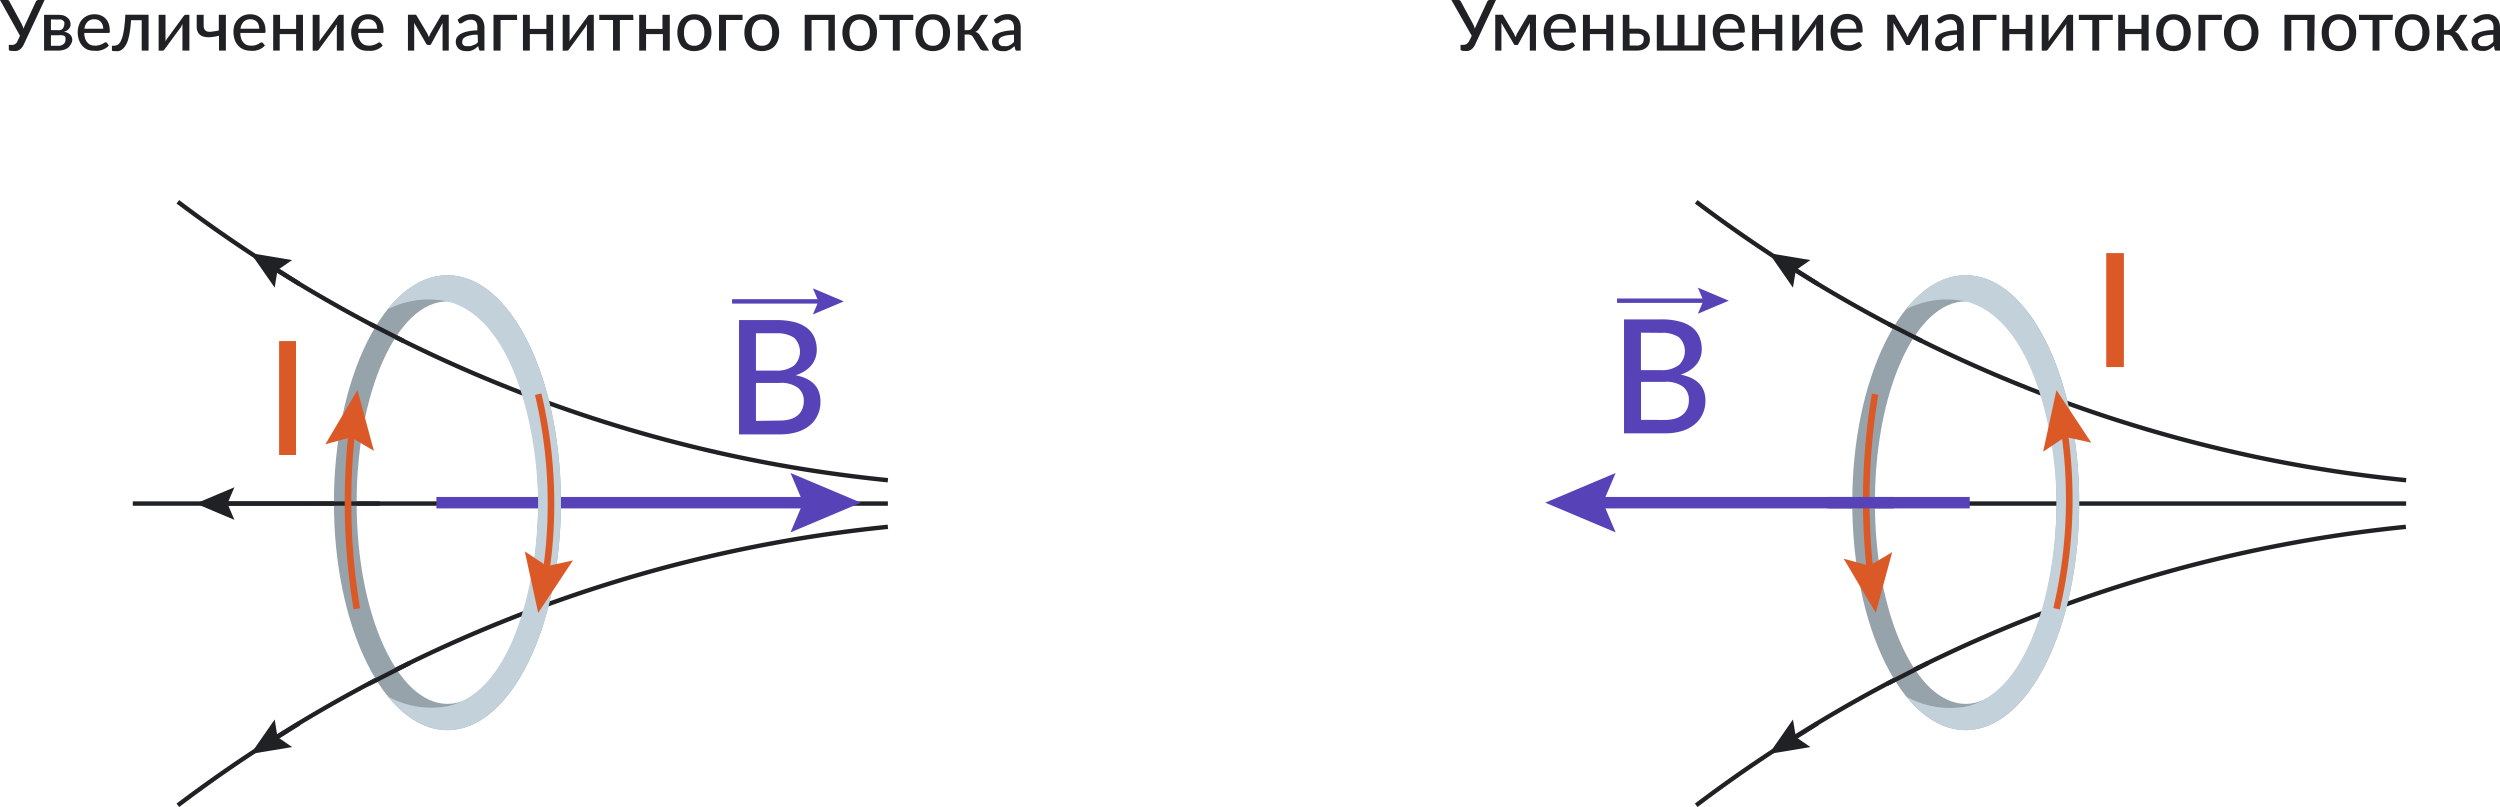 <?xml version="1.0" encoding="UTF-8"?>
<svg xmlns="http://www.w3.org/2000/svg" viewBox="0 0 283.68 91.58">
  <defs>
    <style>.cls-1,.cls-3,.cls-7,.cls-9{fill:none;stroke-miterlimit:10;}.cls-1{stroke:#202124;}.cls-1,.cls-9{stroke-width:0.5px;}.cls-2{fill:#202124;}.cls-3,.cls-9{stroke:#5842b7;}.cls-3{stroke-width:1.3px;}.cls-4{fill:#5842b7;}.cls-5{fill:#96a3aa;}.cls-6{fill:#c3d1db;}.cls-7{stroke:#db5926;stroke-width:0.75px;}.cls-8{fill:#db5926;}</style>
  </defs>
  <g id="Слой_2" data-name="Слой 2">
    <g id="Слой_1-2" data-name="Слой 1">
      <line class="cls-1" x1="34.7" y1="57.14" x2="25.19" y2="57.14"></line>
      <polygon class="cls-2" points="26.6 55.29 25.81 57.14 26.6 58.99 22.21 57.14 26.6 55.29"></polygon>
      <line class="cls-1" x1="100.75" y1="57.14" x2="15.07" y2="57.14"></line>
      <line class="cls-1" x1="30.97" y1="30.32" x2="33.95" y2="32.21"></line>
      <polygon class="cls-2" points="31.17 32.64 31.49 30.65 33.15 29.51 28.45 28.73 31.17 32.64"></polygon>
      <path class="cls-1" d="M20.18,22.9A161.37,161.37,0,0,0,67.36,47.49a159.72,159.72,0,0,0,33.39,7"></path>
      <line class="cls-1" x1="30.97" y1="83.96" x2="33.95" y2="82.08"></line>
      <polygon class="cls-2" points="33.15 84.77 31.49 83.63 31.17 81.64 28.45 85.55 33.15 84.77"></polygon>
      <path class="cls-1" d="M20.18,91.38a160.2,160.2,0,0,1,80.57-31.6"></path>
      <line class="cls-3" x1="49.52" y1="57.04" x2="92.25" y2="57.04"></line>
      <polygon class="cls-4" points="89.7 60.41 91.13 57.04 89.7 53.67 97.69 57.04 89.7 60.41"></polygon>
      <path class="cls-5" d="M50.77,31.23c-7.11,0-12.88,11.55-12.88,25.81s5.77,25.81,12.88,25.81S63.65,71.29,63.65,57,57.88,31.23,50.77,31.23Zm0,48.64c-5.69,0-10.3-10.22-10.3-22.83S45.08,34.2,50.77,34.2,61.07,44.42,61.07,57,56.46,79.87,50.77,79.87Z"></path>
      <path class="cls-6" d="M44.05,79.05c2,2.41,4.26,3.8,6.72,3.8,7.11,0,12.88-11.56,12.88-25.81S57.88,31.23,50.77,31.23c-2.5,0-4.83,1.42-6.81,3.89a10.28,10.28,0,0,1,6.81-.92C58.53,36.17,61,49.46,61.07,57c0,7.83-2.45,21.18-10.11,23.1A10.19,10.19,0,0,1,44.05,79.05Z"></path>
      <line class="cls-1" x1="34.7" y1="57.14" x2="43.09" y2="57.14"></line>
      <line class="cls-1" x1="42.02" y1="36.77" x2="45.79" y2="38.7"></line>
      <line class="cls-1" x1="41.86" y1="77.59" x2="46.48" y2="75.24"></line>
      <path class="cls-7" d="M40.49,69.08a72.66,72.66,0,0,1-1-12.28,71.79,71.79,0,0,1,.47-8.11"></path>
      <polygon class="cls-8" points="42.43 51.16 39.83 49.62 36.92 50.41 40.56 44.26 42.43 51.16"></polygon>
      <path class="cls-4" d="M88.08,36.32a8.36,8.36,0,0,1,2.08.23,4,4,0,0,1,1.43.68,2.72,2.72,0,0,1,.82,1.06,3.56,3.56,0,0,1,.27,1.42,2.74,2.74,0,0,1-.15.9,2.67,2.67,0,0,1-.44.81,3.26,3.26,0,0,1-.75.67,4.53,4.53,0,0,1-1.06.49c1.88.37,2.82,1.35,2.82,3a3.5,3.5,0,0,1-.31,1.5,3.21,3.21,0,0,1-.89,1.18,4.11,4.11,0,0,1-1.44.76,6.45,6.45,0,0,1-1.94.27H83.86V36.32Zm-2.3,1.5v4.23H88a3.25,3.25,0,0,0,2.1-.57,2.19,2.19,0,0,0,0-3.16,3.4,3.4,0,0,0-2-.5Zm2.7,9.9a4.15,4.15,0,0,0,1.25-.17,2.27,2.27,0,0,0,.84-.47,1.76,1.76,0,0,0,.48-.7,2.44,2.44,0,0,0,.16-.9A1.86,1.86,0,0,0,90.54,44a3.17,3.17,0,0,0-2.06-.55h-2.7v4.31Z"></path>
      <line class="cls-9" x1="83.07" y1="34.2" x2="93.36" y2="34.2"></line>
      <polygon class="cls-4" points="92.24 35.68 92.87 34.2 92.24 32.72 95.75 34.2 92.24 35.68"></polygon>
      <path class="cls-7" d="M61.07,44.73a53.75,53.75,0,0,1,1.44,13.61,51.29,51.29,0,0,1-.59,6.82"></path>
      <polygon class="cls-8" points="59.55 62.57 62.07 64.24 65.01 63.59 61.07 69.55 59.55 62.57"></polygon>
      <path class="cls-8" d="M33.59,51.63H31.67V38.7h1.92Z"></path>
      <path class="cls-2" d="M5.06,0,2.72,5a1.51,1.51,0,0,1-.24.4.94.94,0,0,1-.28.25,1,1,0,0,1-.32.13,1.45,1.45,0,0,1-.37,0C1.2,5.8,1,5.74,1,5.63V5.09h.29a.62.62,0,0,0,.19,0A.62.62,0,0,0,1.71,5a1.19,1.19,0,0,0,.18-.15A1.53,1.53,0,0,0,2,4.62l.27-.56L0,0H.8A.29.29,0,0,1,1,.05.44.44,0,0,1,1.09.2L2.43,2.67a3.56,3.56,0,0,1,.25.61c0-.1.06-.21.1-.31s.09-.2.14-.31L4.06.2A.49.49,0,0,1,4.17.06.28.28,0,0,1,4.35,0Z"></path>
      <path class="cls-2" d="M6.55,1.68a2.54,2.54,0,0,1,.65.07A1.2,1.2,0,0,1,7.64,2a.76.76,0,0,1,.26.31A.81.81,0,0,1,8,2.65a1.24,1.24,0,0,1,0,.27,1,1,0,0,1-.36.52,1.17,1.17,0,0,1-.39.16,1.34,1.34,0,0,1,.7.32.84.84,0,0,1,.25.64A1.08,1.08,0,0,1,8,5.08a1.06,1.06,0,0,1-.33.37,1.47,1.47,0,0,1-.49.22,2.22,2.22,0,0,1-.59.07H5V1.68Zm-.77.52V3.42h.74a1,1,0,0,0,.31,0,.66.66,0,0,0,.25-.13A.65.65,0,0,0,7.24,3a.6.6,0,0,0,.06-.27.65.65,0,0,0,0-.2.46.46,0,0,0-.13-.18.55.55,0,0,0-.24-.13,1.27,1.27,0,0,0-.37,0Zm.84,3A.89.89,0,0,0,7.21,5a.58.58,0,0,0,.22-.48.69.69,0,0,0,0-.25.44.44,0,0,0-.13-.2A.79.79,0,0,0,7,4a1.38,1.38,0,0,0-.38,0H5.78V5.2Z"></path>
      <path class="cls-2" d="M12.35,5.16a1.15,1.15,0,0,1-.33.29,1.66,1.66,0,0,1-.4.2,2.18,2.18,0,0,1-.44.11,2.25,2.25,0,0,1-.44,0A2.21,2.21,0,0,1,10,5.66a1.66,1.66,0,0,1-.62-.42,1.85,1.85,0,0,1-.41-.68,2.67,2.67,0,0,1-.15-.93,2.26,2.26,0,0,1,.14-.79,1.77,1.77,0,0,1,.37-.64,1.92,1.92,0,0,1,.61-.43,2,2,0,0,1,.8-.15,1.91,1.91,0,0,1,.68.12,1.54,1.54,0,0,1,.9.92,2.13,2.13,0,0,1,.13.78.45.45,0,0,1,0,.24s-.07.06-.15.06H9.56a2.32,2.32,0,0,0,.1.64,1.4,1.4,0,0,0,.26.45,1,1,0,0,0,.38.27,1.59,1.59,0,0,0,.5.08,1.44,1.44,0,0,0,.45-.06A1.75,1.75,0,0,0,11.58,5a1.57,1.57,0,0,0,.23-.13A.35.35,0,0,1,12,4.8a.19.19,0,0,1,.15.08Zm-.64-1.9a1.21,1.21,0,0,0-.07-.43,1,1,0,0,0-.19-.34,1,1,0,0,0-.31-.22,1,1,0,0,0-.43-.08,1,1,0,0,0-.77.28,1.35,1.35,0,0,0-.36.79Z"></path>
      <path class="cls-2" d="M16.86,5.74h-.78V2.29H14.87a13.33,13.33,0,0,1-.14,1.33,7,7,0,0,1-.23,1,2.64,2.64,0,0,1-.31.63,1.39,1.39,0,0,1-.35.37,1,1,0,0,1-.38.18,1.74,1.74,0,0,1-.39,0c-.24,0-.37,0-.37-.12V5.19h.22a.86.86,0,0,0,.27-.05A.67.67,0,0,0,13.47,5a1.4,1.4,0,0,0,.25-.37A3.47,3.47,0,0,0,13.94,4a7.9,7.9,0,0,0,.17-1c.05-.38.09-.82.11-1.33h2.64Z"></path>
      <path class="cls-2" d="M21.49,1.68V5.74H20.7V3.09c0-.06,0-.11,0-.18l0-.2c0,.06-.06.11-.08.16L20.58,3,18.71,5.55a.69.69,0,0,1-.11.13.23.23,0,0,1-.17.07H18V1.68h.78V4.34a1.21,1.21,0,0,1,0,.18,1.23,1.23,0,0,1,0,.19,1.41,1.41,0,0,1,.15-.28l1.87-2.55a.75.75,0,0,1,.12-.14A.25.25,0,0,1,21,1.68Z"></path>
      <path class="cls-2" d="M25.63,1.68V5.74h-.78V4.05a5.46,5.46,0,0,1-1,.17,2.22,2.22,0,0,1-.8-.08,1,1,0,0,1-.53-.38,1.25,1.25,0,0,1-.2-.74V1.68h.79V2.9a.75.75,0,0,0,.11.45.55.55,0,0,0,.32.23,1.29,1.29,0,0,0,.54,0,7.11,7.11,0,0,0,.75-.12V1.68Z"></path>
      <path class="cls-2" d="M30.06,5.16a1.5,1.5,0,0,1-.33.29,1.66,1.66,0,0,1-.4.2,2.18,2.18,0,0,1-.44.11,2.28,2.28,0,0,1-.45,0,2.11,2.11,0,0,1-.77-.14,1.66,1.66,0,0,1-.62-.42,1.72,1.72,0,0,1-.41-.68,2.67,2.67,0,0,1-.15-.93,2.52,2.52,0,0,1,.13-.79A1.94,1.94,0,0,1,27,2.2a2,2,0,0,1,.6-.43,2.07,2.07,0,0,1,.8-.15,1.92,1.92,0,0,1,.69.12,1.53,1.53,0,0,1,.54.35,1.85,1.85,0,0,1,.36.57,2.13,2.13,0,0,1,.13.78.45.45,0,0,1,0,.24.18.18,0,0,1-.15.06H27.27a2.32,2.32,0,0,0,.1.64,1.24,1.24,0,0,0,.26.45A.94.94,0,0,0,28,5.1a1.59,1.59,0,0,0,.5.08A1.53,1.53,0,0,0,29,5.12,1.75,1.75,0,0,0,29.29,5a1.57,1.57,0,0,0,.23-.13.32.32,0,0,1,.17-.06.19.19,0,0,1,.15.08Zm-.64-1.9a1.49,1.49,0,0,0-.07-.43,1,1,0,0,0-.19-.34.91.91,0,0,0-.32-.22.93.93,0,0,0-.42-.08,1,1,0,0,0-.77.28,1.35,1.35,0,0,0-.36.79Z"></path>
      <path class="cls-2" d="M34.38,1.68V5.74H33.6V3.87H31.74V5.74H31V1.68h.78v1.6H33.6V1.68Z"></path>
      <path class="cls-2" d="M39,1.68V5.74h-.78V3.09a1.15,1.15,0,0,1,0-.18,1.36,1.36,0,0,1,0-.2c0,.06,0,.11-.08.16S38.12,3,38.1,3L36.23,5.55a.49.49,0,0,1-.12.13.21.21,0,0,1-.16.07h-.47V1.68h.78V4.34s0,.11,0,.18l0,.19a2.13,2.13,0,0,1,.16-.28l1.87-2.55a.75.75,0,0,1,.12-.14.23.23,0,0,1,.16-.06Z"></path>
      <path class="cls-2" d="M43.43,5.16a1.3,1.3,0,0,1-.33.29,1.66,1.66,0,0,1-.4.2,2.18,2.18,0,0,1-.44.11,2.25,2.25,0,0,1-.44,0A2.21,2.21,0,0,1,41,5.66a1.66,1.66,0,0,1-.62-.42A1.85,1.85,0,0,1,40,4.56a2.67,2.67,0,0,1-.15-.93A2.26,2.26,0,0,1,40,2.84a1.77,1.77,0,0,1,.37-.64A1.92,1.92,0,0,1,41,1.77a2,2,0,0,1,.8-.15,1.91,1.91,0,0,1,.68.12,1.53,1.53,0,0,1,.54.35,1.68,1.68,0,0,1,.36.57,2.13,2.13,0,0,1,.13.78.45.45,0,0,1,0,.24.16.16,0,0,1-.15.06H40.64a2.32,2.32,0,0,0,.1.64,1.24,1.24,0,0,0,.26.45,1,1,0,0,0,.38.27,1.59,1.59,0,0,0,.5.08,1.44,1.44,0,0,0,.45-.06A1.75,1.75,0,0,0,42.66,5a1.57,1.57,0,0,0,.23-.13.35.35,0,0,1,.17-.06.19.19,0,0,1,.15.08Zm-.64-1.9a1.21,1.21,0,0,0-.07-.43,1,1,0,0,0-.19-.34,1,1,0,0,0-.31-.22,1,1,0,0,0-.43-.08,1,1,0,0,0-.77.28,1.35,1.35,0,0,0-.36.79Z"></path>
      <path class="cls-2" d="M50.92,1.67V5.74h-.7V3.16a2.62,2.62,0,0,1,0-.27c0-.1,0-.2,0-.28L48.92,5a.32.32,0,0,1-.1.1.18.18,0,0,1-.13,0H48.6A.25.25,0,0,1,48.38,5L47,2.6a2.36,2.36,0,0,1,0,.28c0,.1,0,.2,0,.28V5.74h-.71V1.67H47a.41.41,0,0,1,.16,0,.32.32,0,0,1,.14.14l1.19,2,.09.21.09.21a1.8,1.8,0,0,1,.08-.21l.09-.21,1.18-2a.3.3,0,0,1,.13-.14.45.45,0,0,1,.16,0Z"></path>
      <path class="cls-2" d="M51.92,2.25a2.29,2.29,0,0,1,.73-.49,2.5,2.5,0,0,1,.88-.16,1.48,1.48,0,0,1,.61.12,1.12,1.12,0,0,1,.45.32,1.15,1.15,0,0,1,.28.48,1.81,1.81,0,0,1,.1.63V5.74h-.35a.42.42,0,0,1-.18,0,.27.27,0,0,1-.09-.15l-.09-.35a3.31,3.31,0,0,1-.3.25,1.79,1.79,0,0,1-.32.19,1.9,1.9,0,0,1-.36.12,2.48,2.48,0,0,1-.41,0,1.33,1.33,0,0,1-.45-.07,1,1,0,0,1-.37-.2,1,1,0,0,1-.24-.34,1,1,0,0,1-.09-.48,1,1,0,0,1,.12-.46,1.2,1.2,0,0,1,.43-.4A2.84,2.84,0,0,1,53,3.58a5.24,5.24,0,0,1,1.16-.13v-.3A1.07,1.07,0,0,0,54,2.46a.73.73,0,0,0-.58-.22A1.35,1.35,0,0,0,53,2.3a2.09,2.09,0,0,0-.3.14l-.22.14a.3.3,0,0,1-.19.07.22.22,0,0,1-.14,0,.28.28,0,0,1-.09-.1ZM54.2,3.94c-.31,0-.58,0-.81.07a1.86,1.86,0,0,0-.53.16.73.73,0,0,0-.3.22.46.46,0,0,0-.1.29.72.72,0,0,0,0,.27.51.51,0,0,0,.34.28,1,1,0,0,0,.25,0,1.15,1.15,0,0,0,.33,0,1,1,0,0,0,.29-.1A1.75,1.75,0,0,0,54,5a1.58,1.58,0,0,0,.23-.22Z"></path>
      <path class="cls-2" d="M58.68,2.27H56.8V5.74H56V1.68h2.66Z"></path>
      <path class="cls-2" d="M62.76,1.68V5.74H62V3.87H60.12V5.74h-.78V1.68h.78v1.6H62V1.68Z"></path>
      <path class="cls-2" d="M67.38,1.68V5.74H66.6V2.91l0-.2c0,.06-.06.11-.08.16L66.47,3,64.6,5.55a.45.45,0,0,1-.11.13.23.23,0,0,1-.17.07h-.47V1.68h.78V4.34a1.21,1.21,0,0,1,0,.18,1.23,1.23,0,0,1,0,.19,1,1,0,0,1,.16-.28l1.86-2.55a.75.75,0,0,1,.12-.14.27.27,0,0,1,.17-.06Z"></path>
      <path class="cls-2" d="M71.88,2.27H70.34V5.74h-.78V2.27H68V1.68h3.85Z"></path>
      <path class="cls-2" d="M76,1.68V5.74h-.78V3.87H73.31V5.74h-.78V1.68h.78v1.6h1.86V1.68Z"></path>
      <path class="cls-2" d="M78.77,1.62a2.09,2.09,0,0,1,.81.14,1.7,1.7,0,0,1,.62.42,1.81,1.81,0,0,1,.39.66,2.65,2.65,0,0,1,.14.87,2.65,2.65,0,0,1-.14.87,2,2,0,0,1-.39.66,1.57,1.57,0,0,1-.62.41,2.26,2.26,0,0,1-1.62,0,1.64,1.64,0,0,1-.62-.41A2,2,0,0,1,77,4.58a2.65,2.65,0,0,1-.14-.87A2.65,2.65,0,0,1,77,2.84a1.73,1.73,0,0,1,1-1.08A2.09,2.09,0,0,1,78.77,1.62Zm0,3.57a1,1,0,0,0,.86-.39,1.79,1.79,0,0,0,.29-1.09,1.81,1.81,0,0,0-.29-1.09,1,1,0,0,0-.86-.39,1,1,0,0,0-.86.39,1.74,1.74,0,0,0-.29,1.09,1.73,1.73,0,0,0,.29,1.09A1,1,0,0,0,78.77,5.19Z"></path>
      <path class="cls-2" d="M84.26,2.27H82.38V5.74h-.79V1.68h2.67Z"></path>
      <path class="cls-2" d="M86.47,1.62a2.09,2.09,0,0,1,.81.14,1.73,1.73,0,0,1,1,1.08,2.65,2.65,0,0,1,.13.87,2.65,2.65,0,0,1-.13.87,2,2,0,0,1-.39.66,1.64,1.64,0,0,1-.62.41,2.26,2.26,0,0,1-1.62,0A1.64,1.64,0,0,1,85,5.24a2.2,2.2,0,0,1-.4-.66,2.65,2.65,0,0,1-.13-.87,2.65,2.65,0,0,1,.13-.87,2,2,0,0,1,.4-.66,1.79,1.79,0,0,1,.62-.42A2.09,2.09,0,0,1,86.47,1.62Zm0,3.57a1,1,0,0,0,.86-.39,1.79,1.79,0,0,0,.28-1.09,1.81,1.81,0,0,0-.28-1.09,1,1,0,0,0-.86-.39,1,1,0,0,0-.87.39,1.81,1.81,0,0,0-.29,1.09A1.79,1.79,0,0,0,85.6,4.8,1,1,0,0,0,86.47,5.19Z"></path>
      <path class="cls-2" d="M94.73,5.74H94V2.27H92.09V5.74h-.78V1.68h3.42Z"></path>
      <path class="cls-2" d="M97.56,1.62a2.09,2.09,0,0,1,.81.14,1.66,1.66,0,0,1,.61.42,2,2,0,0,1,.4.66,2.65,2.65,0,0,1,.13.87,2.65,2.65,0,0,1-.13.87,2.2,2.2,0,0,1-.4.66,1.53,1.53,0,0,1-.61.41,2.09,2.09,0,0,1-.81.15,2.18,2.18,0,0,1-.82-.15,1.6,1.6,0,0,1-.61-.41,2.2,2.2,0,0,1-.4-.66,2.65,2.65,0,0,1-.14-.87,2.65,2.65,0,0,1,.14-.87,2,2,0,0,1,.4-.66,1.75,1.75,0,0,1,.61-.42A2.17,2.17,0,0,1,97.56,1.62Zm0,3.57a1,1,0,0,0,.86-.39,1.79,1.79,0,0,0,.28-1.09,1.81,1.81,0,0,0-.28-1.09,1.15,1.15,0,0,0-1.73,0,1.81,1.81,0,0,0-.29,1.09,1.79,1.79,0,0,0,.29,1.09A1,1,0,0,0,97.56,5.19Z"></path>
      <path class="cls-2" d="M103.63,2.27H102.1V5.74h-.79V2.27H99.78V1.68h3.85Z"></path>
      <path class="cls-2" d="M105.86,1.62a2.09,2.09,0,0,1,.81.14,1.73,1.73,0,0,1,1,1.08,2.65,2.65,0,0,1,.13.87,2.65,2.65,0,0,1-.13.87,2,2,0,0,1-.39.66,1.64,1.64,0,0,1-.62.41,2.26,2.26,0,0,1-1.62,0,1.64,1.64,0,0,1-.62-.41,2,2,0,0,1-.39-.66,2.41,2.41,0,0,1-.14-.87,2.41,2.41,0,0,1,.14-.87,1.73,1.73,0,0,1,1-1.08A2.09,2.09,0,0,1,105.86,1.62Zm0,3.57a1,1,0,0,0,.86-.39A1.79,1.79,0,0,0,107,3.71a1.81,1.81,0,0,0-.29-1.09,1,1,0,0,0-.86-.39,1,1,0,0,0-.87.39,1.81,1.81,0,0,0-.28,1.09A1.79,1.79,0,0,0,105,4.8,1,1,0,0,0,105.86,5.19Z"></path>
      <path class="cls-2" d="M111.14,1.89a.46.46,0,0,1,.16-.15.42.42,0,0,1,.21-.06h.61l-1,1.54a1,1,0,0,1-.2.24.53.53,0,0,1-.25.15.82.82,0,0,1,.32.17,1.11,1.11,0,0,1,.24.28l1,1.68h-.54a.56.56,0,0,1-.32-.07.55.55,0,0,1-.2-.2l-.74-1.23A.6.6,0,0,0,110.2,4a.66.66,0,0,0-.32-.08h-.42V5.75h-.78V1.68h.78V3.42h.37a.65.65,0,0,0,.29-.07.64.64,0,0,0,.2-.2Z"></path>
      <path class="cls-2" d="M112.77,2.25a2.33,2.33,0,0,1,.74-.49,2.45,2.45,0,0,1,.87-.16,1.52,1.52,0,0,1,.62.12,1.12,1.12,0,0,1,.45.32,1.27,1.27,0,0,1,.28.48,2.08,2.08,0,0,1,.09.63V5.74h-.35a.4.4,0,0,1-.17,0,.36.36,0,0,1-.1-.15l-.08-.35c-.11.09-.21.18-.31.25a1.5,1.5,0,0,1-.32.19,2.06,2.06,0,0,1-.35.12,2.72,2.72,0,0,1-.42,0,1.33,1.33,0,0,1-.45-.07.91.91,0,0,1-.36-.2.86.86,0,0,1-.25-.34,1.17,1.17,0,0,1-.09-.48.87.87,0,0,1,.13-.46,1.25,1.25,0,0,1,.42-.4,3,3,0,0,1,.77-.28,5.41,5.41,0,0,1,1.17-.13v-.3a1.07,1.07,0,0,0-.2-.69.71.71,0,0,0-.57-.22,1.31,1.31,0,0,0-.43.06,1.4,1.4,0,0,0-.3.14l-.22.14a.32.32,0,0,1-.2.07.24.24,0,0,1-.14,0,.43.43,0,0,1-.09-.1Zm2.29,1.69a7.66,7.66,0,0,0-.81.07,2,2,0,0,0-.54.16.73.73,0,0,0-.3.22.52.52,0,0,0-.09.29.72.72,0,0,0,.05.27.59.59,0,0,0,.13.18.68.68,0,0,0,.21.1,1,1,0,0,0,.25,0,1.15,1.15,0,0,0,.33,0,.94.94,0,0,0,.28-.1,1.32,1.32,0,0,0,.25-.16,2.4,2.4,0,0,0,.24-.22Z"></path>
      <line class="cls-1" x1="273.03" y1="57.14" x2="187.35" y2="57.14"></line>
      <line class="cls-1" x1="203.25" y1="30.32" x2="206.24" y2="32.21"></line>
      <polygon class="cls-2" points="203.45 32.64 203.78 30.65 205.43 29.51 200.73 28.73 203.45 32.64"></polygon>
      <path class="cls-1" d="M192.47,22.9a161.24,161.24,0,0,0,47.18,24.59,159.64,159.64,0,0,0,33.38,7"></path>
      <line class="cls-1" x1="203.25" y1="83.96" x2="206.24" y2="82.08"></line>
      <polygon class="cls-2" points="205.43 84.77 203.78 83.63 203.45 81.64 200.73 85.55 205.43 84.77"></polygon>
      <path class="cls-1" d="M192.47,91.38A160.21,160.21,0,0,1,273,59.78"></path>
      <line class="cls-3" x1="223.51" y1="57.04" x2="180.77" y2="57.04"></line>
      <polygon class="cls-4" points="183.33 53.67 181.9 57.04 183.33 60.41 175.34 57.04 183.33 53.67"></polygon>
      <path class="cls-5" d="M223.05,31.23c-7.11,0-12.87,11.55-12.87,25.81s5.76,25.81,12.87,25.81S235.93,71.29,235.93,57,230.17,31.23,223.05,31.23Zm0,48.64c-5.69,0-10.3-10.22-10.3-22.83s4.61-22.84,10.3-22.84S233.36,44.42,233.36,57,228.74,79.87,223.05,79.87Z"></path>
      <path class="cls-6" d="M216.33,79.05c2,2.41,4.26,3.8,6.72,3.8,7.12,0,12.88-11.56,12.88-25.81s-5.76-25.81-12.88-25.81c-2.5,0-4.83,1.42-6.8,3.89a10.25,10.25,0,0,1,6.8-.92c7.76,2,10.26,15.26,10.31,22.84,0,7.83-2.46,21.18-10.11,23.1A10.21,10.21,0,0,1,216.33,79.05Z"></path>
      <line class="cls-1" x1="214.3" y1="36.77" x2="218.08" y2="38.7"></line>
      <line class="cls-1" x1="214.15" y1="77.59" x2="218.76" y2="75.24"></line>
      <path class="cls-7" d="M212.77,44.73a72.76,72.76,0,0,0-1,12.28,74.06,74.06,0,0,0,.47,8.11"></path>
      <polygon class="cls-8" points="209.21 63.4 212.12 64.2 214.71 62.65 212.85 69.55 209.21 63.4"></polygon>
      <path class="cls-4" d="M188.5,36.24a7.88,7.88,0,0,1,2.08.24,4,4,0,0,1,1.43.67,2.75,2.75,0,0,1,.82,1.07,3.56,3.56,0,0,1,.27,1.42,2.74,2.74,0,0,1-.15.9,2.53,2.53,0,0,1-.44.8,3.26,3.26,0,0,1-.75.67,4.17,4.17,0,0,1-1.06.5q2.82.56,2.82,2.94a3.55,3.55,0,0,1-.31,1.51,3.26,3.26,0,0,1-.89,1.17,4.13,4.13,0,0,1-1.44.77,6.45,6.45,0,0,1-1.94.27h-4.66V36.24Zm-2.3,1.51V42h2.21a3.19,3.19,0,0,0,2.1-.58,2.17,2.17,0,0,0,0-3.15,3.33,3.33,0,0,0-2-.5Zm2.7,9.9a4.15,4.15,0,0,0,1.25-.17A2.42,2.42,0,0,0,191,47a1.93,1.93,0,0,0,.49-.71,2.56,2.56,0,0,0,.15-.89,1.85,1.85,0,0,0-.67-1.52,3.17,3.17,0,0,0-2.06-.55h-2.7v4.31Z"></path>
      <line class="cls-9" x1="183.49" y1="34.12" x2="193.78" y2="34.12"></line>
      <polygon class="cls-4" points="192.66 35.6 193.29 34.12 192.66 32.64 196.17 34.12 192.66 35.6"></polygon>
      <path class="cls-7" d="M233.36,69.08a53.75,53.75,0,0,0,1.43-13.61,53,53,0,0,0-.58-6.81"></path>
      <polygon class="cls-8" points="237.3 50.23 234.35 49.58 231.84 51.25 233.35 44.26 237.3 50.23"></polygon>
      <path class="cls-8" d="M241,41.65H239V28.72H241Z"></path>
      <line class="cls-3" x1="207.4" y1="57.04" x2="214.89" y2="57.04"></line>
      <path class="cls-2" d="M169.75,0l-2.34,5a1.51,1.51,0,0,1-.24.4,1.07,1.07,0,0,1-.28.25,1,1,0,0,1-.32.13,1.5,1.5,0,0,1-.37,0c-.31,0-.47-.06-.47-.17V5.09H166A.8.8,0,0,0,166.4,5a1.19,1.19,0,0,0,.18-.15,1.53,1.53,0,0,0,.15-.23l.27-.56L164.69,0h.8a.29.29,0,0,1,.17.05.44.44,0,0,1,.12.15l1.34,2.47a3.56,3.56,0,0,1,.25.61c0-.1.06-.21.1-.31s.09-.2.14-.31L168.75.2a.36.36,0,0,1,.11-.14A.28.28,0,0,1,169,0Z"></path>
      <path class="cls-2" d="M174.29,1.67V5.74h-.7V3.16a2.62,2.62,0,0,1,0-.27c0-.1,0-.2,0-.28L172.29,5a.32.32,0,0,1-.1.1.18.18,0,0,1-.13,0H172a.2.2,0,0,1-.13,0,.22.22,0,0,1-.09-.1L170.37,2.6a2.36,2.36,0,0,1,0,.28c0,.1,0,.2,0,.28V5.74h-.7V1.67h.63a.41.41,0,0,1,.16,0,.32.32,0,0,1,.14.14l1.19,2,.09.21.09.21a1.8,1.8,0,0,1,.08-.21l.09-.21,1.18-2a.3.3,0,0,1,.13-.14.45.45,0,0,1,.16,0Z"></path>
      <path class="cls-2" d="M178.72,5.16a1.15,1.15,0,0,1-.33.29,1.5,1.5,0,0,1-.4.2,2.09,2.09,0,0,1-.43.11,2.35,2.35,0,0,1-.45,0,2.21,2.21,0,0,1-.78-.14,1.75,1.75,0,0,1-.62-.42,2,2,0,0,1-.41-.68,2.93,2.93,0,0,1-.14-.93,2.26,2.26,0,0,1,.13-.79,1.81,1.81,0,0,1,1-1.07,2,2,0,0,1,.8-.15,1.92,1.92,0,0,1,.69.12,1.73,1.73,0,0,1,.54.35,1.85,1.85,0,0,1,.36.57,2.36,2.36,0,0,1,.13.78.43.43,0,0,1,0,.24s-.07.06-.14.06h-2.67a2.3,2.3,0,0,0,.11.64,1.22,1.22,0,0,0,.25.45,1.05,1.05,0,0,0,.39.27,1.65,1.65,0,0,0,.95,0A2.52,2.52,0,0,0,178,5a2.36,2.36,0,0,0,.23-.13.32.32,0,0,1,.16-.06.16.16,0,0,1,.15.08Zm-.64-1.9a1.21,1.21,0,0,0-.07-.43.87.87,0,0,0-.5-.56,1,1,0,0,0-.42-.08,1.05,1.05,0,0,0-.78.28,1.35,1.35,0,0,0-.36.79Z"></path>
      <path class="cls-2" d="M183.05,1.68V5.74h-.79V3.87h-1.85V5.74h-.79V1.68h.79v1.6h1.85V1.68Z"></path>
      <path class="cls-2" d="M185.71,3.25a2.09,2.09,0,0,1,.71.1,1.32,1.32,0,0,1,.47.27,1,1,0,0,1,.25.39,1.5,1.5,0,0,1,.08.47,1.25,1.25,0,0,1-.1.51,1,1,0,0,1-.29.4,1.25,1.25,0,0,1-.47.26,2.06,2.06,0,0,1-.64.09h-1.58V1.68h.75V3.25Zm0,1.92a.82.82,0,0,0,.6-.19.65.65,0,0,0,.2-.5.69.69,0,0,0,0-.25.46.46,0,0,0-.14-.22.74.74,0,0,0-.25-.14,1.06,1.06,0,0,0-.38-.05h-.82V5.17Z"></path>
      <path class="cls-2" d="M193.49,1.68V5.74H188V1.68h.78V5.15h1.57V1.68h.79V5.15h1.58V1.68Z"></path>
      <path class="cls-2" d="M197.92,5.16a1.5,1.5,0,0,1-.33.29,1.66,1.66,0,0,1-.4.2,2.18,2.18,0,0,1-.44.11,2.25,2.25,0,0,1-.44,0,2.16,2.16,0,0,1-.78-.14,1.66,1.66,0,0,1-.62-.42,1.85,1.85,0,0,1-.41-.68,2.67,2.67,0,0,1-.15-.93,2.26,2.26,0,0,1,.14-.79,1.77,1.77,0,0,1,.37-.64,1.92,1.92,0,0,1,.61-.43,2,2,0,0,1,.8-.15,1.91,1.91,0,0,1,.68.12,1.53,1.53,0,0,1,.54.35,1.85,1.85,0,0,1,.36.57,2.13,2.13,0,0,1,.13.78.45.45,0,0,1,0,.24.16.16,0,0,1-.15.06h-2.66a2.32,2.32,0,0,0,.1.64,1.24,1.24,0,0,0,.26.45.94.94,0,0,0,.38.27,1.59,1.59,0,0,0,.5.08,1.44,1.44,0,0,0,.45-.06,1.75,1.75,0,0,0,.33-.13,1.57,1.57,0,0,0,.23-.13.35.35,0,0,1,.17-.06.19.19,0,0,1,.15.08Zm-.64-1.9a1.21,1.21,0,0,0-.07-.43,1,1,0,0,0-.19-.34,1,1,0,0,0-.31-.22,1,1,0,0,0-.43-.08,1,1,0,0,0-.77.28,1.35,1.35,0,0,0-.36.79Z"></path>
      <path class="cls-2" d="M202.24,1.68V5.74h-.78V3.87H199.6V5.74h-.78V1.68h.78v1.6h1.86V1.68Z"></path>
      <path class="cls-2" d="M206.87,1.68V5.74h-.79V3.09a1.15,1.15,0,0,1,0-.18,1.36,1.36,0,0,1,0-.2c0,.06-.05.11-.07.16L206,3l-1.87,2.55a.49.49,0,0,1-.12.13.21.21,0,0,1-.16.07h-.47V1.68h.78V4.34s0,.11,0,.18,0,.13,0,.19a1.41,1.41,0,0,1,.15-.28l1.87-2.55a.75.75,0,0,1,.12-.14.25.25,0,0,1,.16-.06Z"></path>
      <path class="cls-2" d="M211.29,5.16a1.15,1.15,0,0,1-.33.29,1.5,1.5,0,0,1-.4.2,2.18,2.18,0,0,1-.44.11,2.25,2.25,0,0,1-.44,0,2.21,2.21,0,0,1-.78-.14,1.66,1.66,0,0,1-.62-.42,1.85,1.85,0,0,1-.41-.68,2.67,2.67,0,0,1-.15-.93,2.26,2.26,0,0,1,.14-.79,1.65,1.65,0,0,1,.38-.64,1.77,1.77,0,0,1,.6-.43,2,2,0,0,1,.8-.15,1.87,1.87,0,0,1,.68.12,1.54,1.54,0,0,1,.9.92,2.13,2.13,0,0,1,.13.78.45.45,0,0,1,0,.24s-.07.06-.15.06H208.5a2,2,0,0,0,.11.64,1.22,1.22,0,0,0,.25.45,1.1,1.1,0,0,0,.38.27,1.59,1.59,0,0,0,.5.08,1.44,1.44,0,0,0,.45-.06,1.75,1.75,0,0,0,.33-.13l.24-.13a.29.29,0,0,1,.16-.06.18.18,0,0,1,.15.08Zm-.64-1.9a1.21,1.21,0,0,0-.07-.43,1,1,0,0,0-.19-.34,1,1,0,0,0-.31-.22,1,1,0,0,0-.43-.08,1,1,0,0,0-.77.28,1.35,1.35,0,0,0-.36.79Z"></path>
      <path class="cls-2" d="M218.78,1.67V5.74h-.7V3.16c0-.08,0-.17,0-.27a2,2,0,0,1,0-.28L216.78,5a.32.32,0,0,1-.1.1.18.18,0,0,1-.13,0h-.09a.22.22,0,0,1-.13,0,.29.29,0,0,1-.09-.1L214.86,2.6a2.36,2.36,0,0,1,0,.28c0,.1,0,.2,0,.28V5.74h-.71V1.67h.63a.41.41,0,0,1,.16,0,.32.32,0,0,1,.14.14l1.19,2a1.33,1.33,0,0,1,.09.21l.09.21.08-.21.09-.21,1.18-2A.3.3,0,0,1,218,1.7l.16,0Z"></path>
      <path class="cls-2" d="M219.78,2.25a2.29,2.29,0,0,1,.73-.49,2.5,2.5,0,0,1,.88-.16,1.44,1.44,0,0,1,.61.12,1.23,1.23,0,0,1,.46.32,1.25,1.25,0,0,1,.27.48,1.81,1.81,0,0,1,.1.63V5.74h-.35a.42.42,0,0,1-.18,0,.27.27,0,0,1-.09-.15l-.09-.35a3.31,3.31,0,0,1-.3.25,1.5,1.5,0,0,1-.32.19,1.9,1.9,0,0,1-.36.12,2.48,2.48,0,0,1-.41,0,1.33,1.33,0,0,1-.45-.07,1,1,0,0,1-.37-.2,1,1,0,0,1-.24-.34,1.17,1.17,0,0,1-.09-.48.87.87,0,0,1,.13-.46,1.09,1.09,0,0,1,.42-.4,2.84,2.84,0,0,1,.77-.28,5.24,5.24,0,0,1,1.16-.13v-.3a1.07,1.07,0,0,0-.19-.69.72.72,0,0,0-.58-.22,1.35,1.35,0,0,0-.43.06,2.09,2.09,0,0,0-.3.14l-.22.14a.28.28,0,0,1-.19.07.24.24,0,0,1-.14,0,.28.28,0,0,1-.09-.1Zm2.28,1.69a7.69,7.69,0,0,0-.8.07,2,2,0,0,0-.54.16.73.73,0,0,0-.3.22.53.53,0,0,0-.1.29.72.72,0,0,0,.05.27.62.62,0,0,0,.14.18.75.75,0,0,0,.2.1,1,1,0,0,0,.25,0,1.15,1.15,0,0,0,.33,0,1,1,0,0,0,.29-.1,1.75,1.75,0,0,0,.25-.16,1.58,1.58,0,0,0,.23-.22Z"></path>
      <path class="cls-2" d="M226.54,2.27h-1.88V5.74h-.78V1.68h2.66Z"></path>
      <path class="cls-2" d="M230.62,1.68V5.74h-.78V3.87H228V5.74h-.78V1.68H228v1.6h1.86V1.68Z"></path>
      <path class="cls-2" d="M235.24,1.68V5.74h-.78V2.91l0-.2-.08.16a.57.57,0,0,1-.08.13l-1.87,2.55a.33.33,0,0,1-.11.13.22.22,0,0,1-.17.07h-.47V1.68h.78V4.34a1.21,1.21,0,0,1,0,.18,1.23,1.23,0,0,1,0,.19,1.39,1.39,0,0,1,.16-.28l1.86-2.55a.75.75,0,0,1,.12-.14.27.27,0,0,1,.17-.06Z"></path>
      <path class="cls-2" d="M239.74,2.27H238.2V5.74h-.78V2.27h-1.53V1.68h3.85Z"></path>
      <path class="cls-2" d="M243.81,1.68V5.74H243V3.87h-1.86V5.74h-.78V1.68h.78v1.6H243V1.68Z"></path>
      <path class="cls-2" d="M246.64,1.62a2.09,2.09,0,0,1,.81.14,1.75,1.75,0,0,1,.61.42,1.81,1.81,0,0,1,.39.66,2.65,2.65,0,0,1,.14.87,2.65,2.65,0,0,1-.14.87,2,2,0,0,1-.39.66,1.6,1.6,0,0,1-.61.41,2.09,2.09,0,0,1-.81.15,2.14,2.14,0,0,1-.82-.15,1.72,1.72,0,0,1-.62-.41,2,2,0,0,1-.39-.66,2.65,2.65,0,0,1-.14-.87,2.65,2.65,0,0,1,.14-.87,1.81,1.81,0,0,1,.39-.66,1.89,1.89,0,0,1,.62-.42A2.14,2.14,0,0,1,246.64,1.62Zm0,3.57a1,1,0,0,0,.86-.39,1.79,1.79,0,0,0,.28-1.09,1.81,1.81,0,0,0-.28-1.09,1.15,1.15,0,0,0-1.73,0,1.81,1.81,0,0,0-.29,1.09,1.79,1.79,0,0,0,.29,1.09A1,1,0,0,0,246.64,5.19Z"></path>
      <path class="cls-2" d="M252.12,2.27h-1.88V5.74h-.78V1.68h2.66Z"></path>
      <path class="cls-2" d="M254.33,1.62a2.09,2.09,0,0,1,.81.14,1.73,1.73,0,0,1,1,1.08,2.65,2.65,0,0,1,.13.87,2.65,2.65,0,0,1-.13.87,2,2,0,0,1-.39.66,1.64,1.64,0,0,1-.62.41,2.26,2.26,0,0,1-1.62,0,1.64,1.64,0,0,1-.62-.41,2,2,0,0,1-.39-.66,2.41,2.41,0,0,1-.14-.87,2.41,2.41,0,0,1,.14-.87,1.73,1.73,0,0,1,1-1.08A2.09,2.09,0,0,1,254.33,1.62Zm0,3.57a1,1,0,0,0,.86-.39,1.79,1.79,0,0,0,.29-1.09,1.81,1.81,0,0,0-.29-1.09,1,1,0,0,0-.86-.39,1,1,0,0,0-.87.39,1.81,1.81,0,0,0-.28,1.09,1.79,1.79,0,0,0,.28,1.09A1,1,0,0,0,254.33,5.19Z"></path>
      <path class="cls-2" d="M262.6,5.74h-.79V2.27H260V5.74h-.78V1.68h3.43Z"></path>
      <path class="cls-2" d="M265.42,1.62a2.09,2.09,0,0,1,.81.14,1.73,1.73,0,0,1,1,1.08,2.65,2.65,0,0,1,.13.87,2.65,2.65,0,0,1-.13.87,2,2,0,0,1-.39.66,1.64,1.64,0,0,1-.62.41,2.26,2.26,0,0,1-1.62,0,1.64,1.64,0,0,1-.62-.41,2.2,2.2,0,0,1-.4-.66,2.65,2.65,0,0,1-.13-.87,2.65,2.65,0,0,1,.13-.87,2,2,0,0,1,.4-.66,1.79,1.79,0,0,1,.62-.42A2.09,2.09,0,0,1,265.42,1.62Zm0,3.57a1,1,0,0,0,.86-.39,1.79,1.79,0,0,0,.28-1.09,1.81,1.81,0,0,0-.28-1.09,1.15,1.15,0,0,0-1.73,0,1.81,1.81,0,0,0-.29,1.09,1.79,1.79,0,0,0,.29,1.09A1,1,0,0,0,265.42,5.19Z"></path>
      <path class="cls-2" d="M271.49,2.27H270V5.74h-.78V2.27h-1.54V1.68h3.85Z"></path>
      <path class="cls-2" d="M273.72,1.62a2.09,2.09,0,0,1,.81.14,1.7,1.7,0,0,1,.62.42,1.81,1.81,0,0,1,.39.66,2.65,2.65,0,0,1,.14.87,2.65,2.65,0,0,1-.14.87,2,2,0,0,1-.39.66,1.57,1.57,0,0,1-.62.41,2.26,2.26,0,0,1-1.62,0,1.64,1.64,0,0,1-.62-.41,2,2,0,0,1-.39-.66,2.65,2.65,0,0,1-.14-.87,2.65,2.65,0,0,1,.14-.87,1.73,1.73,0,0,1,1-1.08A2.09,2.09,0,0,1,273.72,1.62Zm0,3.57a1,1,0,0,0,.86-.39,1.79,1.79,0,0,0,.29-1.09,1.81,1.81,0,0,0-.29-1.09,1,1,0,0,0-.86-.39,1,1,0,0,0-.87.39,1.81,1.81,0,0,0-.28,1.09,1.79,1.79,0,0,0,.28,1.09A1,1,0,0,0,273.72,5.19Z"></path>
      <path class="cls-2" d="M279,1.89a.46.46,0,0,1,.16-.15.42.42,0,0,1,.21-.06H280l-1,1.54a1.27,1.27,0,0,1-.2.24.61.61,0,0,1-.26.15.75.75,0,0,1,.32.17,1.11,1.11,0,0,1,.24.28l1,1.68h-.54a.62.62,0,0,1-.33-.07.46.46,0,0,1-.19-.2l-.75-1.23a.6.6,0,0,0-.23-.22.66.66,0,0,0-.32-.08h-.42V5.75h-.78V1.68h.78V3.42h.37a.65.65,0,0,0,.29-.07.64.64,0,0,0,.2-.2Z"></path>
      <path class="cls-2" d="M280.63,2.25a2.44,2.44,0,0,1,.74-.49,2.49,2.49,0,0,1,.87-.16,1.49,1.49,0,0,1,.62.12,1.12,1.12,0,0,1,.45.32,1.27,1.27,0,0,1,.28.48,2.08,2.08,0,0,1,.09.63V5.74h-.34a.42.42,0,0,1-.18,0,.36.36,0,0,1-.1-.15L283,5.21a3.4,3.4,0,0,1-.31.25,1.5,1.5,0,0,1-.32.19,1.8,1.8,0,0,1-.35.12,2.61,2.61,0,0,1-.42,0,1.33,1.33,0,0,1-.45-.07.91.91,0,0,1-.36-.2.86.86,0,0,1-.25-.34,1.17,1.17,0,0,1-.09-.48,1,1,0,0,1,.13-.46,1.2,1.2,0,0,1,.43-.4,2.76,2.76,0,0,1,.76-.28,5.41,5.41,0,0,1,1.17-.13v-.3a1,1,0,0,0-.2-.69.71.71,0,0,0-.57-.22,1.31,1.31,0,0,0-.43.06,1.4,1.4,0,0,0-.3.14l-.22.14a.31.31,0,0,1-.2.07.21.21,0,0,1-.13,0,.47.47,0,0,1-.1-.1Zm2.29,1.69a7.66,7.66,0,0,0-.81.07,2,2,0,0,0-.54.16.73.73,0,0,0-.3.22.52.52,0,0,0-.09.29.72.72,0,0,0,.05.27.49.49,0,0,0,.14.18.54.54,0,0,0,.2.1,1,1,0,0,0,.25,0,1.15,1.15,0,0,0,.33,0,.94.94,0,0,0,.28-.1,1.32,1.32,0,0,0,.25-.16,2.4,2.4,0,0,0,.24-.22Z"></path>
    </g>
  </g>
</svg>
